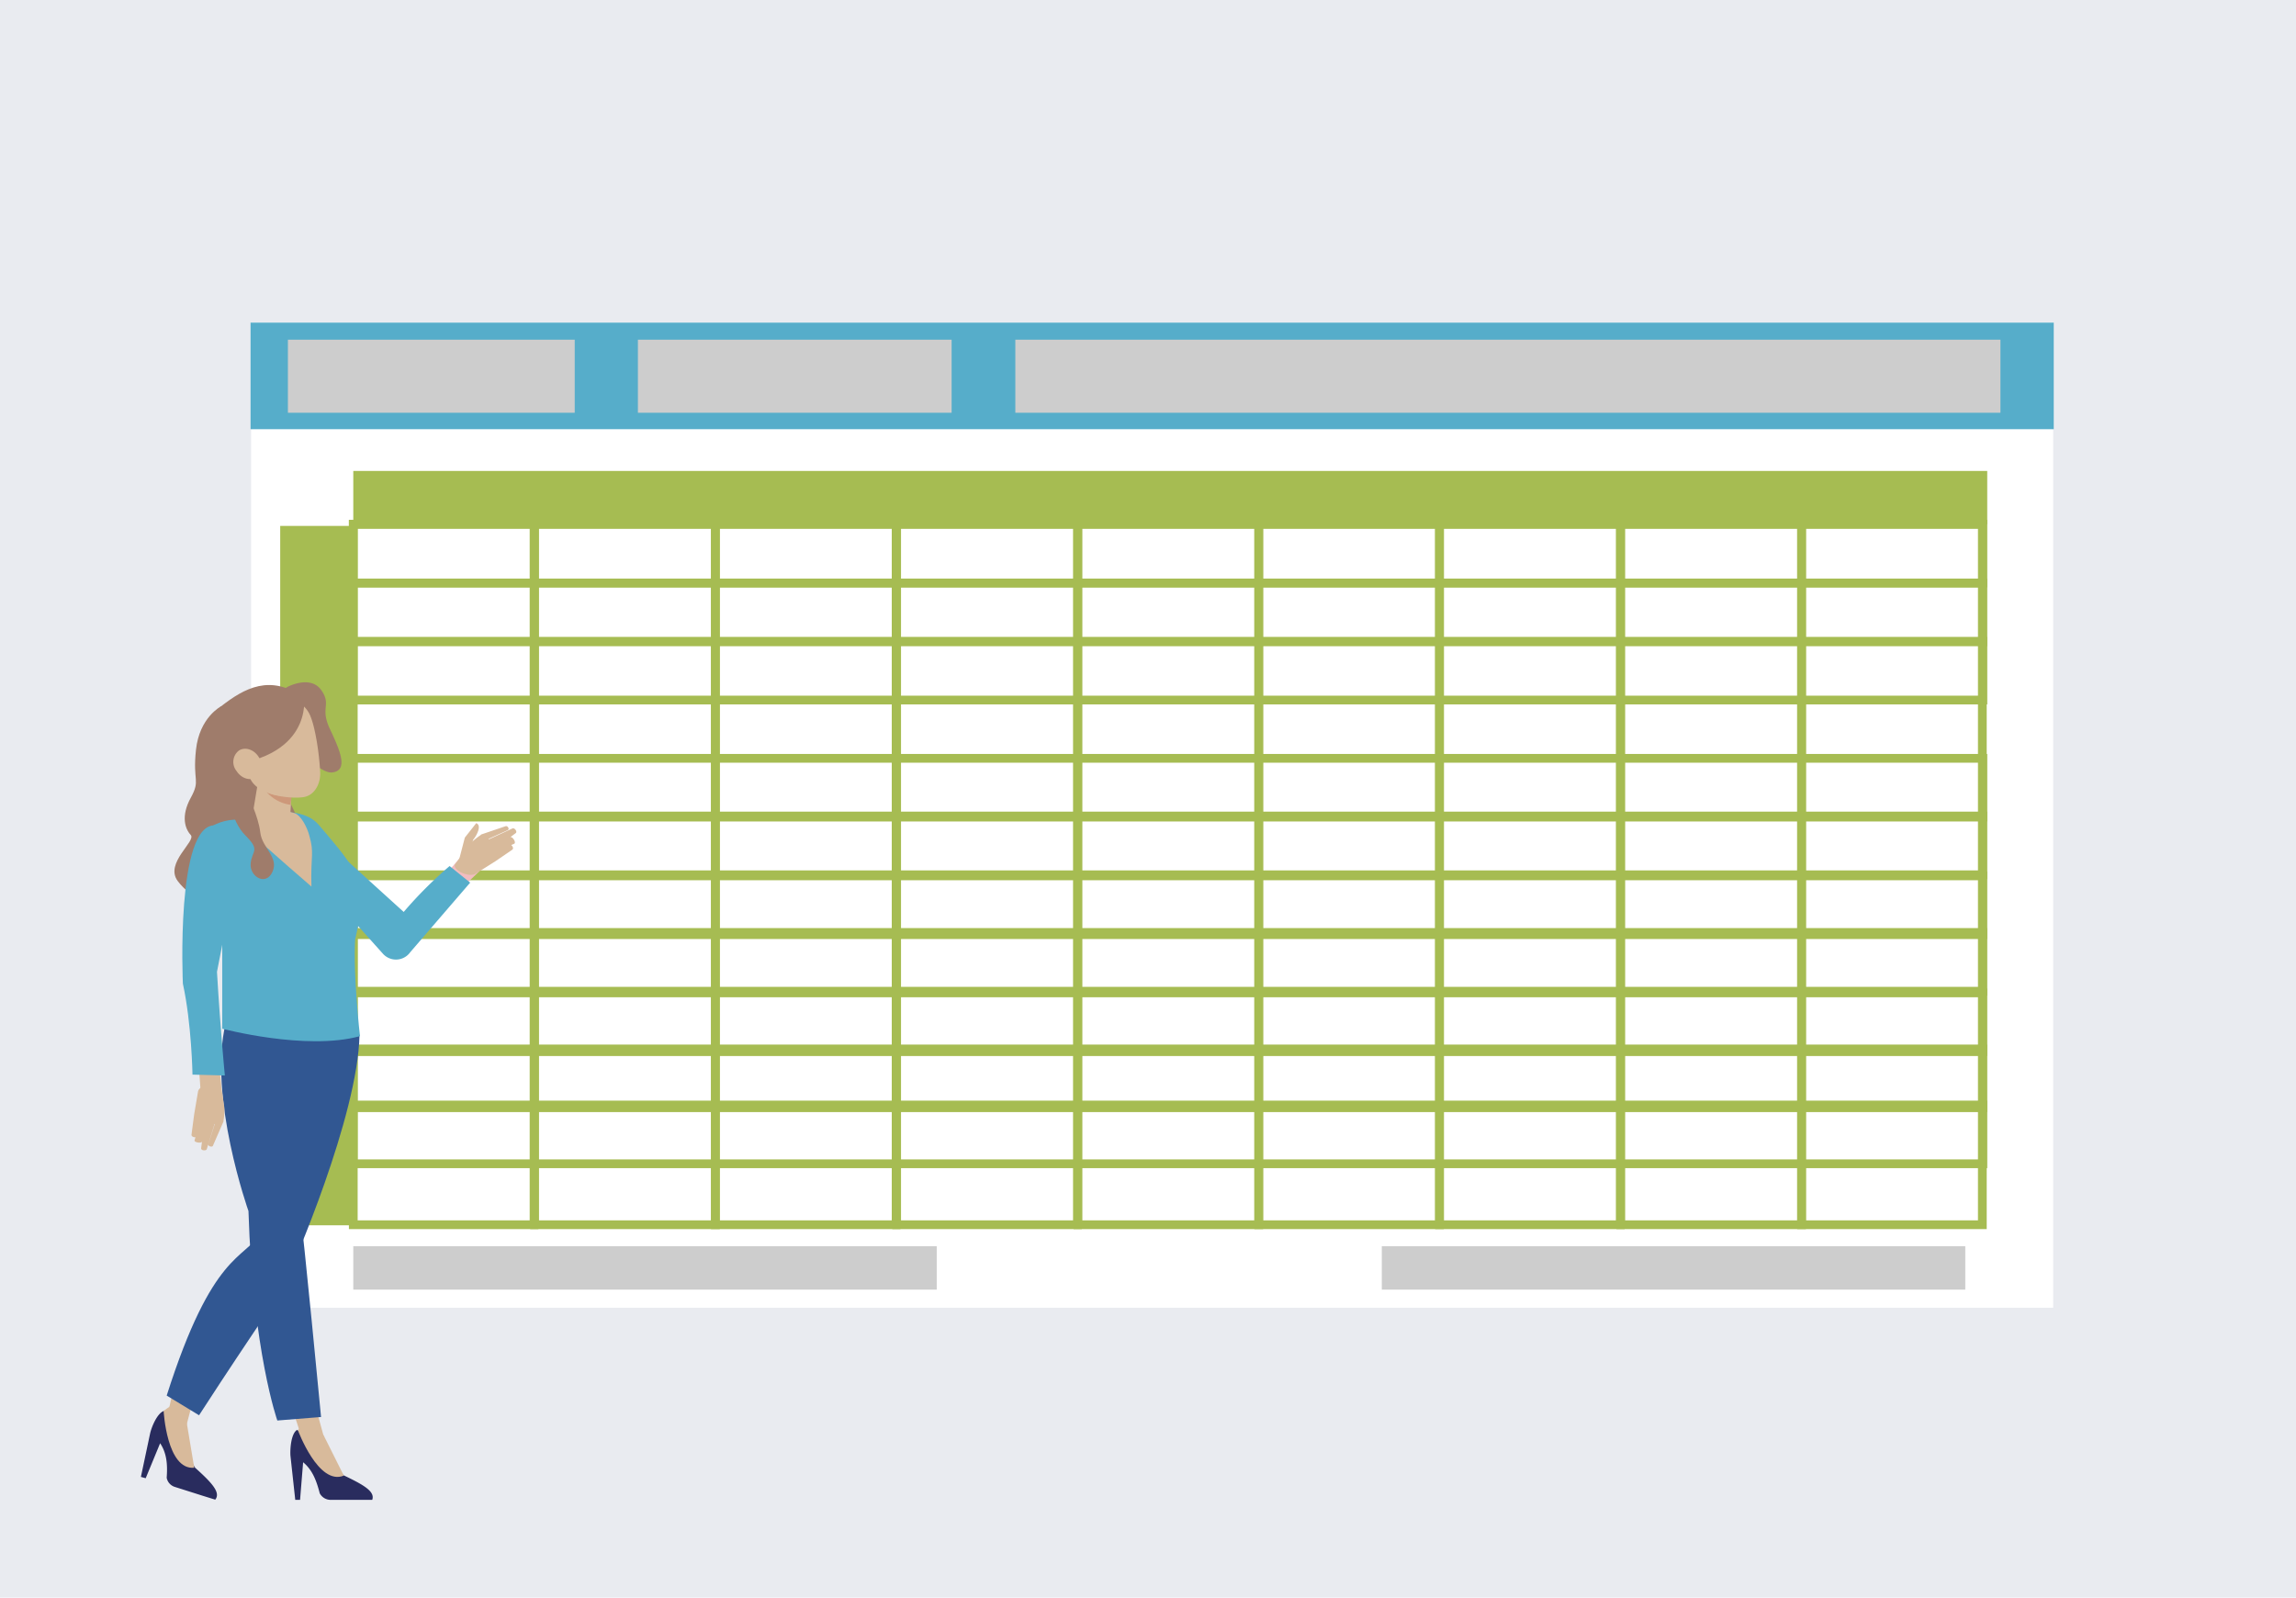 <svg xmlns="http://www.w3.org/2000/svg" viewBox="0 0 525.06 365.35"><defs><style>.cls-1{fill:#e9ebf0;}.cls-2{fill:#cdcdcd;}.cls-3{fill:#fff;}.cls-4{fill:#56adca;}.cls-5{fill:none;stroke:#a6bc52;stroke-miterlimit:10;stroke-width:2px;}.cls-6{fill:#a6bc52;}.cls-7{fill:#f1bcc0;}.cls-14,.cls-8{fill:#9f7c6b;}.cls-12,.cls-9{fill:#d8ba9b;}.cls-10{fill:#315792;}.cls-11{fill:#292c5e;}.cls-12,.cls-13,.cls-14{fill-rule:evenodd;}.cls-13{fill:#b54e32;opacity:0.32;isolation:isolate;}</style></defs><g id="Dashboards"><rect class="cls-1" y="-1" width="525.06" height="366.35"/><path class="cls-2" d="M312.86,159.34H244.38a4.85,4.85,0,0,1-4.77-4.77h0a4.86,4.86,0,0,1,4.77-4.78h68.35a4.86,4.86,0,0,1,4.77,4.78h0A4.82,4.82,0,0,1,312.86,159.34Z"/><path class="cls-2" d="M312.86,182.34H244.38a4.86,4.86,0,0,1-4.77-4.78h0a4.85,4.85,0,0,1,4.77-4.77h68.35a4.85,4.85,0,0,1,4.77,4.77h0A4.83,4.83,0,0,1,312.86,182.34Z"/><rect class="cls-3" x="57.42" y="73.78" width="412.11" height="225.28"/><rect class="cls-4" x="57.3" y="73.78" width="412.36" height="24.37"/><rect class="cls-2" x="65.84" y="77.68" width="65.59" height="16.71"/><rect class="cls-2" x="145.88" y="77.68" width="71.74" height="16.71"/><rect class="cls-2" x="232.19" y="77.68" width="225.28" height="16.71"/><rect class="cls-2" x="316" y="284.99" width="133.43" height="9.93"/><rect class="cls-5" x="80.79" y="119.89" width="41.34" height="160.19"/><rect class="cls-5" x="122.26" y="119.89" width="41.34" height="160.19"/><rect class="cls-5" x="163.59" y="119.89" width="41.34" height="160.19"/><rect class="cls-5" x="205.05" y="119.89" width="41.34" height="160.19"/><rect class="cls-5" x="246.52" y="119.89" width="41.34" height="160.19"/><rect class="cls-5" x="287.85" y="119.89" width="41.34" height="160.19"/><rect class="cls-5" x="329.19" y="119.89" width="41.34" height="160.19"/><rect class="cls-5" x="370.65" y="119.89" width="41.34" height="160.19"/><rect class="cls-5" x="411.99" y="119.89" width="41.34" height="160.19"/><rect class="cls-6" x="80.79" y="107.7" width="373.66" height="12.19"/><rect class="cls-5" x="80.79" y="119.89" width="372.66" height="13.44"/><rect class="cls-5" x="80.79" y="133.34" width="372.66" height="13.44"/><rect class="cls-5" x="80.79" y="146.65" width="372.66" height="13.44"/><rect class="cls-5" x="80.79" y="252.7" width="372.66" height="13.44"/><rect class="cls-5" x="80.79" y="173.42" width="372.66" height="13.44"/><rect class="cls-5" x="80.79" y="186.61" width="372.66" height="13.44"/><rect class="cls-5" x="80.79" y="200.3" width="372.66" height="13.44"/><rect class="cls-5" x="80.79" y="213.24" width="372.66" height="13.44"/><rect class="cls-5" x="80.79" y="227.06" width="372.66" height="13.44"/><rect class="cls-5" x="80.79" y="239.88" width="372.66" height="13.44"/><rect class="cls-6" x="64.08" y="120.27" width="16.84" height="159.94"/><rect class="cls-2" x="80.79" y="284.99" width="133.43" height="9.93"/><polygon class="cls-7" points="105.12 196.25 102.12 199.75 105.02 203.65 109.62 199.25 105.12 196.25"/><path class="cls-8" d="M65.32,157.35a1.44,1.44,0,0,0,.3-.2c1.3-.7,5.6-2.4,7.8.6,2.5,3.5-.3,4,2,8.9s4.4,9.6.5,10-13.8-12.1-13.8-12.1Z"/><path class="cls-8" d="M50.52,161.55s-4.9,2.5-5.7,9.9,1.1,6.8-1.2,11-1.3,7.1,0,8.5-6,6.4-3,10.5,10,7.2,10,7.2L72,195.45l-8.9-18.8.9-11.8Z"/><path class="cls-4" d="M102.82,198.05a95.5,95.5,0,0,0-10.5,10.5l-15.1-13.7s-3.2,9-2,9.7c.7.5,7.9,8.6,12.3,13.5a4,4,0,0,0,6.3-.3l13.7-15.9Z"/><path class="cls-9" d="M41.72,329.65l-3.7-4.5c5.9-28.2,4.7-13.1,16.7-36.2A305.48,305.48,0,0,0,41.72,329.65Z"/><path class="cls-10" d="M82.22,236.65c-.4,18.7-15.3,53-16.7,55.9-3.9,7.4-5.6,8.9-20,31.1l-7.4-4.5c10.5-33,17.7-31,21.6-37.3,0,0,.2-21.1,8.8-47.8Z"/><path class="cls-9" d="M65.42,237.75s1.1,35.4,1.8,37.7-.7,26.7,4.2,43.7,4.4,17.2,4.4,17.2l-6.4-6.3c-9.1-29-12.2-23.4-11.4-57.4,0,0,.6-4.4-5-32Z"/><path class="cls-11" d="M67.52,343h1.1l.7-8.6c2.2,1.8,3.1,4.4,3.8,7.1a2.82,2.82,0,0,0,2.5,1.5h9.5c.7-1.9-1.9-3.4-6.5-5.6l-6.4-5.6-2.3-3.8-2-1c-1.4.9-1.6,4.5-1.5,5.9Z"/><path class="cls-9" d="M68.12,327.05s4.7,12.8,10.5,10.4l-4.6-9.2-3.8-3.8Z"/><path class="cls-11" d="M32.22,337.75l1.1.3,3.3-8c1.6,2.4,1.7,5.1,1.5,7.9a2.71,2.71,0,0,0,1.9,2.1l6.3,2,2.9.9c1.3-1.6-.7-3.8-4.6-7.3l-4.4-7.3-1.1-4.2-1.6-1.5c-1.6.5-2.9,3.8-3.2,5.2Z"/><path class="cls-9" d="M37.42,322.65s.7,13.6,7,13l-1.7-10.2-2.5-4.8Z"/><path class="cls-10" d="M68.52,237.55s-.3,38.2.2,40.4,4.7,46.1,4.7,46.1l-10,.8s-5.6-15.8-6.6-47.9c0,0-9.3-26.2-5.2-43Z"/><path class="cls-4" d="M54.72,187.45s-10.4-.9-10.8,10.5l6.9,4.7v32.6s19.2,5.1,31.5,1.7c0,0-1.6-14.1-1.1-22.1l1.1-5c1.9-8.6-2.8-13.4-9.5-21.3C67.82,182.85,54.72,187.45,54.72,187.45Z"/><path class="cls-9" d="M70.72,191.05c1.2,4.1.3,4.4.5,11.7,0,0-10.1-8.7-16.4-14.5,3.3-2.1,6.9-4,12.5-2.3C68.92,186.45,70.32,189.45,70.72,191.05Z"/><path class="cls-9" d="M104,197.75l3.5-4.8a16.18,16.18,0,0,1,2.3-1.9c.1-.1.2-.1.2-.2l5.6-1.9c.5-.2,1,.7.5.9l-4.4,2,.1.1c.1-.1.1-.1.2-.1l5.2-2.4c.5-.2,1.2.8.7,1.1l-1.2.9c.5-.2,1.4,1.2.9,1.5l-.7.3c.2.1.7.8.2,1.1l-3.8,2.6-4.6,2.9C107.22,200.65,103.72,199.15,104,197.75Z"/><path class="cls-12" d="M66.82,179s-.3,5.9-.7,10.7a3.44,3.44,0,0,1-2,3,3.58,3.58,0,0,1-3.6-.2c-.3-.2-.7-.5-1-.7a4.48,4.48,0,0,1-1.9-4.5c.7-4.5,2.1-12.7,2.1-12.7l7.1,4.4Z"/><path class="cls-13" d="M66.72,182.05s-4,.3-5.9-1.1a8.88,8.88,0,0,0,5.6,3.1Z"/><path class="cls-12" d="M54.12,167.85a4.37,4.37,0,0,1,3.3-5.3c2.5-.6,5.7-1.4,8.3-2,2.4-.6,4.4,1,5.3,3.3,1.1,2.7,2,8.5,2.2,12.8.1,2.5-1.2,5.1-3.6,5.6s-10.7,0-12.5-4.4c-1.5-3.2-2.1-6.5-3-10Z"/><path class="cls-14" d="M44.82,174.75s2-10.2,5.7-13.2c5.4-4.2,11.3-7.5,19-2,0,0,2.2,14.4-20.1,15.7Z"/><path class="cls-12" d="M54.12,176.35c1.1,1.7,3.1,2.3,4.5,1.4s1.6-3,.5-4.7-3.1-2.3-4.5-1.4A3.29,3.29,0,0,0,54.12,176.35Z"/><path class="cls-9" d="M105,196.55l1.3-5,2.6-3.3s.9.2.5,1.6a6.56,6.56,0,0,1-1.2,2.2l-.7,2.6Z"/><path class="cls-8" d="M56.62,181.65s2.5,5.1,2.9,8.7,4.3,5.6,2.8,9-5.3,1.1-5-1.9,2.3-2.9-1.2-6.4-3.8-9.6-3.5-9.4S56.62,181.65,56.62,181.65Z"/><path class="cls-9" d="M50.62,248.65l.7,4.7a14.82,14.82,0,0,1-.2,2.9v.2l-2.4,5.5c-.1.5-1.1.2-1.1-.2l1.5-4.7H49v.2l-1.7,5.5c-.1.5-1.4.4-1.3-.2l.2-1.5c-.1.5-1.9.2-1.7-.3l.2-.7c-.2.1-1-.1-.9-.6l.6-4.6.9-5.3C45.82,247.85,49.72,247.45,50.62,248.65Z"/><path class="cls-9" d="M45.42,243.15l.5,6.9s4.6.6,4.7-.7-.7-6.9-.7-6.9Z"/><path class="cls-4" d="M49.22,188.75c-9.1-.5-7.4,36.2-7.4,36.2,2,9.1,2.2,20.8,2.2,20.8l7.4.2s-1-10.1-1.8-23.7l3.6-18.5C53.22,203.85,56.42,189.15,49.22,188.75Z"/></g></svg>